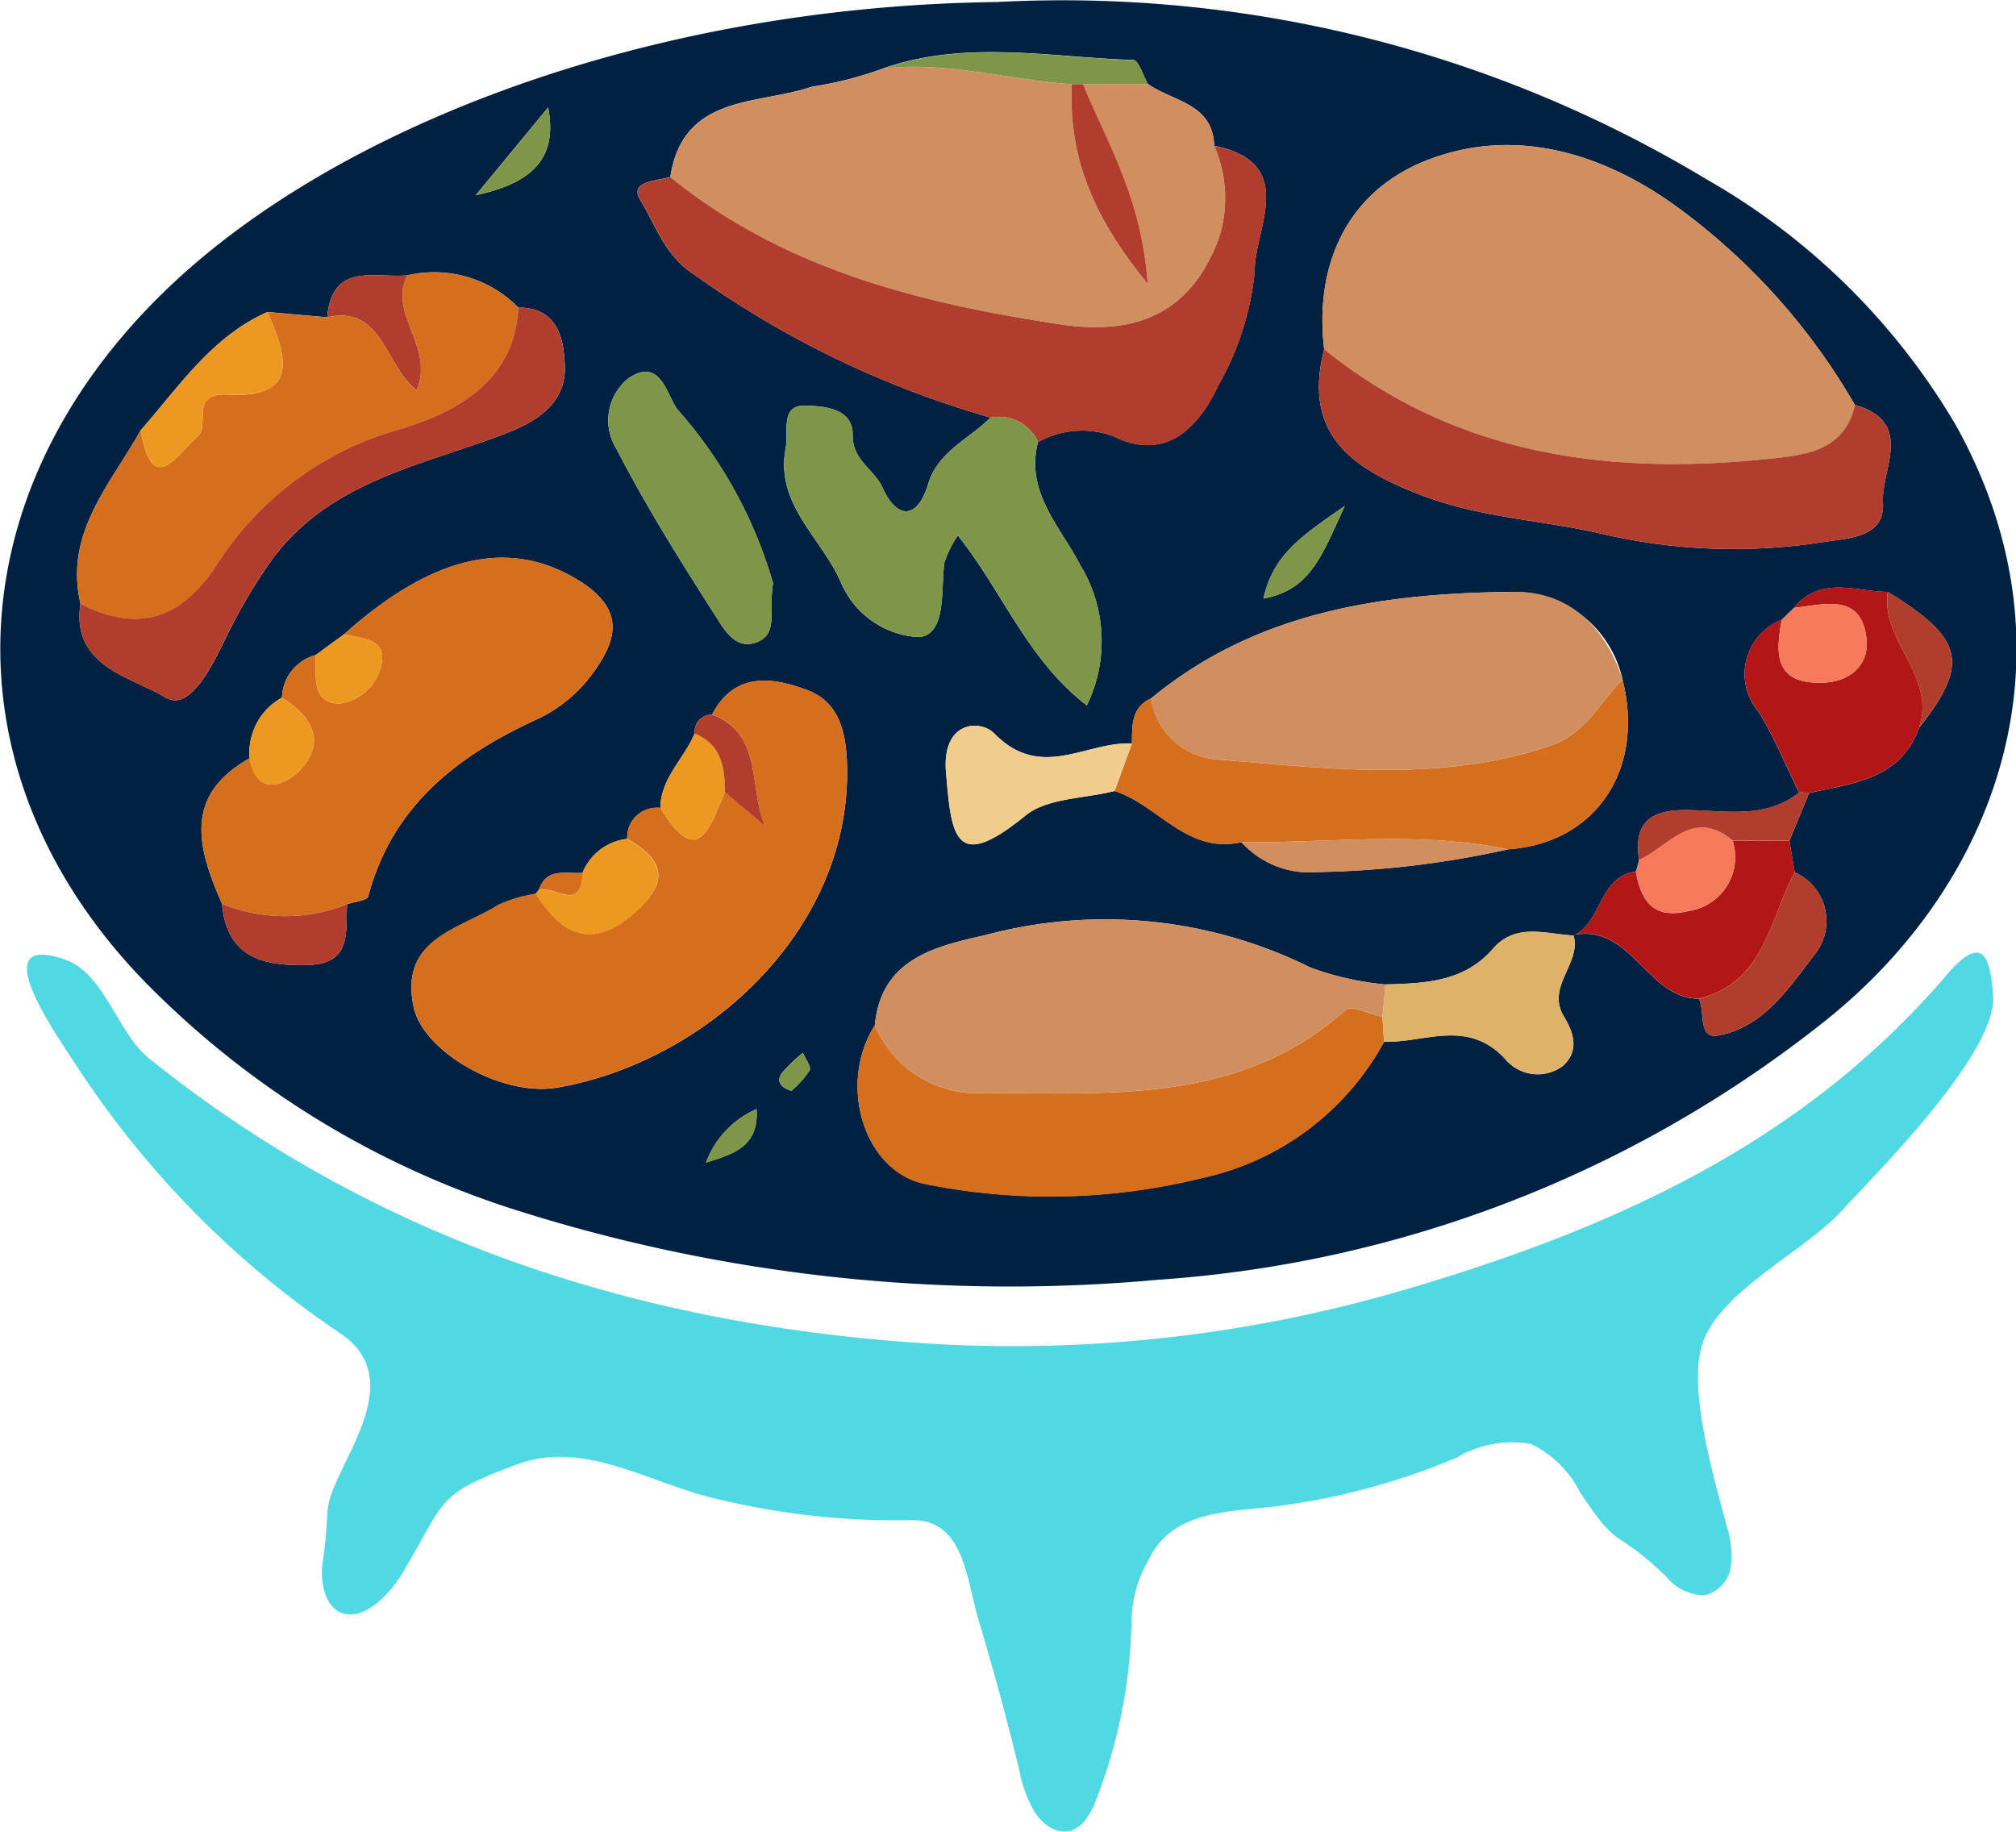 <?xml version="1.0" standalone="no"?><!DOCTYPE svg PUBLIC "-//W3C//DTD SVG 1.1//EN" "http://www.w3.org/Graphics/SVG/1.1/DTD/svg11.dtd"><svg t="1591582739696" class="icon" viewBox="0 0 1127 1024" version="1.1" xmlns="http://www.w3.org/2000/svg" p-id="2978" xmlns:xlink="http://www.w3.org/1999/xlink" width="220.117" height="200"><defs><style type="text/css"></style></defs><path d="M77.497 643.124a527.17 527.17 0 0 1-35.135-47.916c-10.376-15.972-52.161-74.829-5.974-58.716 22.009 7.703 29.366 41.125 46.8 55.132 122.462 98.552 264.638 145.917 418.62 158.289a776.858 776.858 0 0 0 285.106-29.35c116.111-34.271 221.313-81.872 301.346-175.503 20.814-24.367 24.241-8.803 25.923 11.114 2.735 32.101-64.658 99.039-85.032 121.158-21.238 23.078-70.742 45.888-78.272 76.732-6.383 25.923 7.279 72.314 14.274 98.787a52.742 52.742 0 0 1 2.374 22.999 19.195 19.195 0 0 1-14.762 16.066 28.077 28.077 0 0 1-21.38-10.58c-30.089-28.847-25.153-12.451-48.183-47.161a59.25 59.25 0 0 0-27.432-26.929 60.885 60.885 0 0 0-41.376 7.624 381.819 381.819 0 0 1-100.752 27.212c-25.656 3.27-57.804 1.934-71.088 29.161a70.742 70.742 0 0 0-10.014 34.978 288.03 288.03 0 0 1-19.635 99.558 39.065 39.065 0 0 1-7.467 13.284c-9.432 9.762-20.751 3.553-27.039-5.974a73.399 73.399 0 0 1-8.615-23.581q-10.234-42.131-22.7-83.664c-6.901-22.983-8.049-56.594-37.729-55.965a424.987 424.987 0 0 1-112.952-12.954c-34.664-8.772-70.742-31.787-107.104-18.299-45.809 16.978-39.773 19.588-62.646 57.961a70.255 70.255 0 0 1-15.453 19.289c-21.27 17.12-33.878-1.21-30.749-22.999 5.125-35.67-1.902-25.451 13.755-57.584 11.838-24.304 23.219-51.626-4.15-69.972a525.064 525.064 0 0 1-112.559-102.199z" fill="#50D9E3" p-id="2979"></path><path d="M557.176 1.132a697.706 697.706 0 0 1 397.209 99.338 379.414 379.414 0 0 1 138.827 136.988c70.742 126.581 24.681 257.91-76.763 336.324a671.264 671.264 0 0 1-368.771 141.673 912.746 912.746 0 0 1-364.825-40.747 503.165 503.165 0 0 1-193.11-117.118c-121.236-116.331-118.469-277.859 2.61-395.055C187.21 70.695 362.761 3.569 557.176 1.132zM388.291 410.053c-5.785 14.148-18.975 24.901-19.116 41.644a16.585 16.585 0 0 0-18.55 17.293 30.482 30.482 0 0 0-24.964 19.006c-9.055 0.77-19.981-3.317-24.382 9.432l-1.729 2.279a79.53 79.53 0 0 0-20.877 6.178c-21.836 13.787-55.493 18.739-47.46 57.002 5.329 25.389 49.519 50.306 79.986 45.212 82.25-13.928 164.075-86.95 162.361-178.93-0.362-19.651-4.323-36.613-22.213-43.326-19.006-7.137-40.685-10.674-53.292 13.693a9.652 9.652 0 0 0-9.762 10.517z m528.003 70.616a43.876 43.876 0 0 1-1.839 6.603c-20.845 2.924-18.676 28.171-34.711 35.748-15.61-0.77-32.321-7.373-45.181 7.436-16.161 18.613-38.044 19.32-60.052 19.918a165.301 165.301 0 0 1-41.911-9.432 258.224 258.224 0 0 0-181.446-18.236c-27.448 6.288-58.59 12.765-62.112 50.573-20.955 33.013-5.927 81.542 27.92 88.553a353.711 353.711 0 0 0 155.318-3.38 152.347 152.347 0 0 0 101.444-76.04c22.795 0.66 46.847-13.174 67.865 9.841a23.581 23.581 0 0 0 31.897 3.852c9.605-8.426 6.288-18.707 0.755-27.825-10.203-16.837 10.155-29.712 5.314-45.589 32.667-6.288 40.873 35.45 70.16 35.717 3.584 7.106-0.629 22.449 10.548 20.531 26.096-4.496 40.48-27.684 55.022-46.407a29.869 29.869 0 0 0-12.01-44.882c-1.006-5.864-1.996-11.727-2.955-17.591l11.004-26.725c24.445-5.486 50.981-7.436 61.498-36.44 28.297-35.78 25.153-49.897-17.45-75.961-18.031-0.189-37.588-9.244-52.506 8.929l-6.791 6.634a32.494 32.494 0 0 0-12.844 51.579c8.678 14.306 15.107 29.979 22.527 45.071-18.975 14.982-41.392 9.982-62.567 9.747-20.091-0.267-30.168 6.634-26.882 27.794z m-73.273-5.848c48.954-3.348 76.637-44.347 64.029-94.842a62.41 62.41 0 0 0-59.879-49.079c-73.022 0.55-144.408 10.533-203.737 59.612-11.303 5.109-10.407 15.39-10.674 25.153-25.263-1.368-50.746 21.128-76.763-5.486-8.08-8.269-29.57-7.09-27.165 21.553 3.034 36.157 4.968 56.405 44.41 24.225 12.215-9.967 33.013-9.432 49.818-13.755 24.351 7.766 40.637 35.56 70.931 28.596a51.202 51.202 0 0 0 42.257 16.727 530.283 530.283 0 0 0 106.773-12.686z m-660.103-297.431L149.513 174.419c-31.299 13.881-49.472 41.816-70.931 66.23-16.931 30.293-42.791 57.474-33.579 96.822-5.486 35.481 29.319 41.203 47.161 52.318 14.4 8.976 27.275-19.273 35.292-35.638a308.561 308.561 0 0 1 21.506-36.88c32.777-48.733 87.17-56.594 135.652-75.71 17.151-6.776 31.771-17.293 31.142-36.786-0.487-15.17-3.694-32.793-25.986-32.824a65.9 65.9 0 0 0-62.002-18.016c-18.22 1.651-42.099-7.624-44.851 23.455zM580.254 247.157a50.667 50.667 0 0 1 42.005-3.364c31.441 15.72 49.535-8.426 58.716-28.171a160.537 160.537 0 0 0 20.437-63.935c-0.44-23.345 24.901-60.571-22.637-70.192-0.802-23.927-23.188-24.681-37.085-34.585-2.688-4.716-5.251-13.3-8.08-13.394-46.485-1.478-93.364-11.35-139.268 4.527a205.168 205.168 0 0 1-40.559 10.438c-29.869 10.281-72.047 3.899-79.058 50.494-7.656 2.185-23.203 2.374-16.852 12.718 8.662 14.148 13.441 30.718 29.869 41.565a539.511 539.511 0 0 0 165.992 80.174c-11.932 12.12-29.24 18.597-34.931 37.352-6.084 20.028-17.497 19.509-25.499 1.776-4.716-10.344-16.837-15.139-16.648-29.382 0.204-15.343-16.742-16.019-26.017-16.412-14.824-0.629-9.652 14.494-11.397 23.581-6.084 31.441 19.824 50.148 30.623 74.782a50.306 50.306 0 0 0 43.766 31.079c15.595-1.446 12.262-25.939 14.258-41.423a56.594 56.594 0 0 1 7.593-15.375c25.263 31.755 38.861 69.437 72.094 94.952a82.045 82.045 0 0 0-3.977-78.964c-11.067-21.254-30.529-40.449-23.345-68.227zM157.609 390.025a35.167 35.167 0 0 0-18.063 33.925c-37.588 20.987-28.894 50.73-15.406 81.385 2.688 30.545 23.659 34.915 48.513 34.129 24.115-0.77 20.547-18.66 21.364-33.925 4.087-1.415 11.177-2.012 11.806-4.339 13.488-50.714 49.818-78.728 94.967-99.353a80.662 80.662 0 0 0 29.759-24.304c14.337-19.21 19.949-36.754-7.955-53.591-37.289-22.512-79.703-14.573-130.307 30.702l-15.846 11.586a25.42 25.42 0 0 0-18.817 23.801z m582.632-194.777c-12.136 47.381 15.28 66.623 54.251 81.574 33.783 12.954 69.484 14.023 102.655 22.009a323.213 323.213 0 0 0 123.547 3.977c15.265-2.044 33.013-3.301 31.928-21.883s17.89-44.929-15.72-54.55a358.159 358.159 0 0 0-94.794-107.276C899.379 86.415 846.778 69.013 794.979 90.707c-41.659 17.513-60.367 57.112-54.723 104.557z m-308.121 130.747a251.26 251.26 0 0 0-53.214-96.885c-6.288-7.955-9.322-29.743-27.479-17.717a30.152 30.152 0 0 0-6.681 39.82c16.522 32.007 35.733 62.693 55.179 93.065 4.81 7.514 11.366 19.698 23.581 14.589 11.806-4.936 5.974-17.701 8.693-32.856z m-125.764-265.88l-40.433 49.048c27.023-5.895 46.768-17.418 40.48-49.048z m445.361 222.806c-25.561 17.638-40.009 27.699-45.432 51.752 26.017-4.999 32.18-22.748 45.464-51.752zM394.626 650.041c13.755-4.622 29.869-8.049 28.297-29.963a52.271 52.271 0 0 0-28.25 29.963z m47.79-40.182a55.163 55.163 0 0 0 10.155-11.413c1.085-2.075-2.358-6.508-3.741-9.857a96.901 96.901 0 0 0-11.633 11.177c-2.562 3.443-2.578 7.672 5.282 10.093z" fill="#002141" p-id="2980"></path><path d="M740.241 195.264c-5.644-47.444 13.032-87.06 54.786-104.525 51.878-21.694 104.4-4.292 147.128 28.407a358.427 358.427 0 0 1 94.81 107.261c-5.801 25.64-27.338 27.967-47.35 30.073-90.33 9.495-175.818-1.871-249.374-61.216z" fill="#D18E5F" p-id="2981"></path><path d="M641.736 46.973c13.897 9.857 36.283 10.627 37.069 34.585a73.273 73.273 0 0 1 2.704 51.233c-14.746 40.292-43.844 55.352-88.726 48.576-78.744-11.885-154.406-30.844-218.027-82.297 7.011-46.595 49.221-40.213 79.058-50.494a204.602 204.602 0 0 0 40.527-10.423c35.497-3.726 69.799 6.555 104.793 8.961-1.792 39.191 10.674 72.88 42.445 111.615-3.427-48.215-22.763-78.948-36.157-111.615z" fill="#D18E5F" p-id="2982"></path><path d="M350.64 468.957a16.585 16.585 0 0 1 18.55-17.293c21.396 35.465 27.857 9.762 36.063-8.803L427.765 461.867c-9.542-22.009-1.085-51.878-29.665-62.395 12.576-24.367 34.239-20.845 53.245-13.693 17.89 6.728 21.851 23.675 22.213 43.326 1.714 91.965-80.174 165.065-162.361 178.915-30.451 5.156-74.657-19.808-79.986-45.212-8.033-38.264 25.624-43.216 47.46-57.002a80.174 80.174 0 0 1 20.877-6.194c15.092 23.895 32.117 31.52 56.154 9.825 19.179-17.261 14.777-29.24-5.062-40.48z" fill="#D56F1E" p-id="2983"></path><path d="M192.32 354.638c50.62-45.291 93.018-53.214 130.307-30.702 27.904 16.852 22.276 34.381 7.955 53.591a80.646 80.646 0 0 1-29.759 24.304c-45.149 20.625-81.479 48.639-94.967 99.353-0.629 2.327-7.719 2.94-11.806 4.339a93.788 93.788 0 0 1-69.877-0.204c-13.504-30.655-22.182-60.398 15.406-81.369 4.009 22.748 20.893 14.054 27.731 7.043 15.469-15.893 7.184-30.435-9.684-40.968a25.42 25.42 0 0 1 18.865-23.801c0.283 11.303-2.657 26.898 13.205 27.134a27.668 27.668 0 0 0 23.738-22.779c2.374-13.755-11.539-13.645-21.113-15.941z" fill="#D56F1E" p-id="2984"></path><path d="M489.059 573.31c3.521-37.823 34.585-44.285 62.112-50.573a258.209 258.209 0 0 1 181.446 18.236 165.065 165.065 0 0 0 41.911 9.432l-1.682 17.984c-7.027-1.446-17.387-6.634-20.578-3.789-58.637 52.318-130.15 46.58-200.672 46.375a62.567 62.567 0 0 1-62.536-37.666z" fill="#D18E5F" p-id="2985"></path><path d="M643.434 390.512c59.329-49.079 130.716-59.046 203.737-59.612 30.01-0.236 50.447 19.808 59.879 49.095-13.111 12.749-20.169 30.183-40.716 37.053-62.143 20.782-124.899 12.451-187.545 7.389a40.213 40.213 0 0 1-35.355-33.925z" fill="#D18E5F" p-id="2986"></path><path d="M374.771 99.07c63.621 51.469 139.283 70.412 218.027 82.297 44.882 6.776 73.981-8.285 88.726-48.576a73.273 73.273 0 0 0-2.704-51.233c47.554 9.605 22.213 46.847 22.653 70.176a160.537 160.537 0 0 1-20.437 63.935c-9.181 19.745-27.212 44.017-58.716 28.171a50.588 50.588 0 0 0-42.005 3.38 23.989 23.989 0 0 0-26.489-13.74 539.511 539.511 0 0 1-165.992-80.174c-16.428-10.847-21.207-27.464-29.869-41.565-6.398-10.344 9.134-10.533 16.805-12.671z" fill="#B13D2C" p-id="2987"></path><path d="M227.722 153.935a65.916 65.916 0 0 1 62.002 18.016c-2.122 40.747-33.5 57.726-64.297 67.472a178.254 178.254 0 0 0-103.173 74.609c-19.572 31.016-43.876 40.685-77.25 23.471-9.212-39.301 16.648-66.529 33.579-96.822 6.87 37.305 19.619 14.148 31.881 3.396 7.42-6.524-5.093-24.665 17.198-23.455 40.276 2.185 32.447-22.197 21.851-46.171l33.406 2.987c31.315-7.121 32.478 27.888 50.101 40.873 9.935-25.137-16.255-42.555-5.298-64.375z" fill="#D56F1E" p-id="2988"></path><path d="M489.043 573.31a62.583 62.583 0 0 0 62.52 37.729c70.506 0.204 142.019 5.942 200.672-46.375 3.144-2.845 13.551 2.342 20.594 3.773l0.896 14.148a152.363 152.363 0 0 1-101.444 76.04 353.711 353.711 0 0 1-155.318 3.38c-33.846-7.137-48.859-55.619-27.92-88.695z" fill="#D56F1E" p-id="2989"></path><path d="M740.241 195.248c73.556 59.36 159.044 70.742 249.358 61.2 20.012-2.107 41.549-4.433 47.35-30.073 33.532 9.637 14.62 36.157 15.72 54.55s-16.664 19.839-31.928 21.883a323.181 323.181 0 0 1-123.547-3.977c-33.17-8.002-68.871-9.055-102.655-22.009-39.018-14.95-66.388-34.192-54.299-81.574z" fill="#B13D2C" p-id="2990"></path><path d="M553.765 233.465a23.989 23.989 0 0 1 26.489 13.74c-7.184 27.762 12.262 46.957 23.392 68.164a82.045 82.045 0 0 1 3.977 78.964c-33.249-25.514-46.831-63.196-72.094-94.952a56.594 56.594 0 0 0-7.593 15.375c-2.012 15.5 1.336 39.993-14.258 41.423a50.306 50.306 0 0 1-43.766-31.079c-10.8-24.634-36.692-43.357-30.623-74.782 1.745-9.055-3.427-24.162 11.397-23.581 9.275 0.393 26.222 1.085 26.017 16.428-0.189 14.243 11.979 19.022 16.648 29.382 7.986 17.733 19.415 18.251 25.499-1.776 5.659-18.707 22.968-25.184 34.915-37.305z" fill="#7D9647" p-id="2991"></path><path d="M643.45 390.528a40.213 40.213 0 0 0 35.355 33.94c62.646 5.062 125.402 13.394 187.545-7.389 20.547-6.87 27.605-24.304 40.716-37.053 12.576 50.463-15.076 91.462-64.029 94.826-49.425-10.25-99.322-3.569-149.03-3.993-30.293 6.964-46.58-20.845-70.931-28.596l9.7-26.536c0.252-9.794-0.645-20.075 10.674-25.2z" fill="#D56F1E" p-id="2992"></path><path d="M45.003 337.487c33.359 17.214 57.678 7.546 77.25-23.471a178.27 178.27 0 0 1 103.173-74.609c30.796-9.747 62.19-26.725 64.297-67.457 22.292 0 25.499 17.654 25.986 32.824 0.629 19.525-13.991 30.01-31.142 36.786-48.482 19.179-102.859 26.976-135.652 75.71a308.687 308.687 0 0 0-21.506 36.88c-8.017 16.381-20.893 44.615-35.292 35.654-17.796-11.114-52.601-16.837-47.114-52.318z" fill="#B13D2C" p-id="2993"></path><path d="M432.214 326.011c-2.688 15.155 3.144 27.92-8.678 32.872-12.168 5.109-18.723-7.074-23.581-14.589-19.446-30.372-38.657-61.058-55.179-93.065a30.152 30.152 0 0 1 6.681-39.82c18.157-12.026 21.238 9.762 27.479 17.717a251.229 251.229 0 0 1 53.277 96.885z" fill="#7D9647" p-id="2994"></path><path d="M1005.807 443.066c-7.436-15.076-13.881-30.749-22.559-45.055a32.494 32.494 0 0 1 12.828-51.579c-3.584 18.865-4.339 36.016 22.716 35.245 15.972-0.456 26.159-10.391 24.65-24.382-2.845-26.175-23.581-19.258-40.575-17.481 14.919-18.173 34.475-9.102 52.506-8.929-4.166 27.605 27.244 47.067 17.45 75.977-10.517 29.004-37.053 30.954-61.498 36.44a39.946 39.946 0 0 0-5.518-0.236z" fill="#B21617" p-id="2995"></path><path d="M773.725 582.459l-0.896-14.148 1.682-17.968c22.009-0.597 43.892-1.289 60.068-19.918 12.859-14.793 29.57-8.206 45.181-7.436l-0.173-0.393c4.826 15.956-15.532 28.831-5.329 45.589 5.534 9.118 8.851 19.399-0.755 27.825a23.581 23.581 0 0 1-31.897-3.852c-21.034-22.873-45.071-9.055-67.881-9.7z" fill="#DEB369" p-id="2996"></path><path d="M1000.305 470.026l2.987 17.575c-14.148 26.379-16.632 61.624-53.575 70.742-29.319-0.267-37.493-42.037-70.145-35.717l0.173 0.393c16.035-7.577 13.865-32.84 34.711-35.748 3.05 16.538 9.668 26.898 29.665 22.009a30.403 30.403 0 0 0 24.461-39.301z" fill="#B21617" p-id="2997"></path><path d="M632.76 415.712l-9.7 26.536c-16.852 4.292-37.588 3.804-49.818 13.755-39.458 32.18-41.376 11.995-44.41-24.225-2.405-28.658 19.085-29.869 27.165-21.553 26.033 26.63 51.5 4.087 76.763 5.486z" fill="#F1CC8D" p-id="2998"></path><path d="M149.513 174.434c10.596 23.974 18.424 48.356-21.851 46.171-22.292-1.21-9.778 16.947-17.198 23.455-12.262 10.784-25.011 33.909-31.881-3.396 21.458-24.414 39.631-52.349 70.931-66.23z" fill="#ED9821" p-id="2999"></path><path d="M949.716 558.375c36.943-9.134 39.395-44.379 53.575-70.742a29.869 29.869 0 0 1 12.01 44.882c-14.557 18.723-28.941 41.911-55.022 46.407-11.193 1.902-6.996-13.457-10.564-20.547z" fill="#B13D2C" p-id="3000"></path><path d="M350.562 469.036c19.776 11.24 24.241 23.219 5.078 40.527-24.037 21.694-41.062 14.148-56.154-9.825l1.729-2.264c8.395-2.452 23.801 13.189 24.398-9.432a30.482 30.482 0 0 1 24.948-19.006z" fill="#ED9821" p-id="3001"></path><path d="M693.991 470.86c49.708 0.409 99.589-6.288 149.03 3.993a530.566 530.566 0 0 1-106.773 12.749 51.202 51.202 0 0 1-42.257-16.742z" fill="#D18E5F" p-id="3002"></path><path d="M968.596 469.885a30.403 30.403 0 0 1-24.461 39.301c-19.996 4.952-26.615-5.408-29.665-22.009a44.253 44.253 0 0 0 1.839-6.634c16.617-7.389 30.325-29.114 52.286-10.658z" fill="#F67A59" p-id="3003"></path><path d="M1002.898 339.814c16.947-1.761 37.729-8.678 40.575 17.481 1.572 13.991-8.678 23.942-24.65 24.382-27.071 0.77-26.3-16.302-22.716-35.245z" fill="#F67A59" p-id="3004"></path><path d="M641.736 46.973l-36.157 0.141a32.117 32.117 0 0 1-6.288 0c-34.994-2.405-69.296-12.686-104.793-8.961 45.935-15.878 92.751-6.005 139.299-4.527 2.688 0.047 5.251 8.678 7.939 13.347z" fill="#7D9647" p-id="3005"></path><path d="M124.156 505.335a93.757 93.757 0 0 0 69.877 0.204c-0.817 15.265 2.735 33.154-21.364 33.925-24.854 0.786-45.825-3.584-48.513-34.129z" fill="#B13D2C" p-id="3006"></path><path d="M227.722 153.935c-11.004 21.82 15.233 39.301 5.298 64.297-17.623-12.938-18.786-47.947-50.101-40.873 2.751-31.048 26.63-21.789 44.803-23.424z" fill="#B13D2C" p-id="3007"></path><path d="M968.581 469.885c-22.009-18.44-35.67 3.27-52.286 10.784-3.286-21.144 6.744-28.061 26.929-27.841 21.191 0.236 43.593 5.235 62.583-9.762a39.458 39.458 0 0 1 5.534 0.204l-11.004 26.725z" fill="#B13D2C" p-id="3008"></path><path d="M1072.792 406.846c9.794-28.91-21.616-48.372-17.45-75.977 42.602 26.08 45.841 40.197 17.45 75.977z" fill="#B13D2C" p-id="3009"></path><path d="M405.253 442.893c-8.206 18.566-14.667 44.269-36.063 8.803 0.126-16.758 13.315-27.511 19.116-41.659 15.044 6.1 17.01 18.959 16.947 32.856z" fill="#ED9821" p-id="3010"></path><path d="M157.609 390.041c16.868 10.533 25.153 25.153 9.684 40.968-6.838 7.027-23.722 15.72-27.731-7.043a35.151 35.151 0 0 1 18.047-33.925z" fill="#ED9821" p-id="3011"></path><path d="M306.403 60.115c6.288 31.614-13.472 43.153-40.433 49.048z" fill="#7D9647" p-id="3012"></path><path d="M192.335 354.638c9.574 2.232 23.486 2.185 21.097 15.925a27.652 27.652 0 0 1-23.738 22.779c-15.878-0.236-12.938-15.831-13.205-27.134z" fill="#ED9821" p-id="3013"></path><path d="M405.238 442.909c0-13.897-1.902-26.725-16.947-32.84a9.652 9.652 0 0 1 9.778-10.533c28.611 10.486 20.154 40.37 29.696 62.395z" fill="#B13D2C" p-id="3014"></path><path d="M751.748 282.921c-13.3 29.004-19.462 46.753-45.432 51.752 5.361-24.052 19.871-34.113 45.432-51.752z" fill="#7D9647" p-id="3015"></path><path d="M394.673 650.041a52.271 52.271 0 0 1 28.297-29.963c1.525 21.914-14.541 25.357-28.297 29.963z" fill="#7D9647" p-id="3016"></path><path d="M442.479 609.844c-7.86-2.421-7.86-6.65-5.219-10.093a96.87 96.87 0 0 1 11.633-11.177c1.383 3.364 4.826 7.86 3.741 9.857a55.163 55.163 0 0 1-10.155 11.413z" fill="#7D9647" p-id="3017"></path><path d="M325.676 487.948c-0.597 22.637-16.003 6.996-24.398 9.432 4.417-12.734 15.343-8.662 24.398-9.432z" fill="#D56F1E" p-id="3018"></path><path d="M599.15 47.067a32.416 32.416 0 0 0 6.288 0c13.394 32.651 32.746 63.401 36.157 111.615-31.771-38.735-44.237-72.424-42.445-111.615z" fill="#B13D2C" p-id="3019"></path></svg>